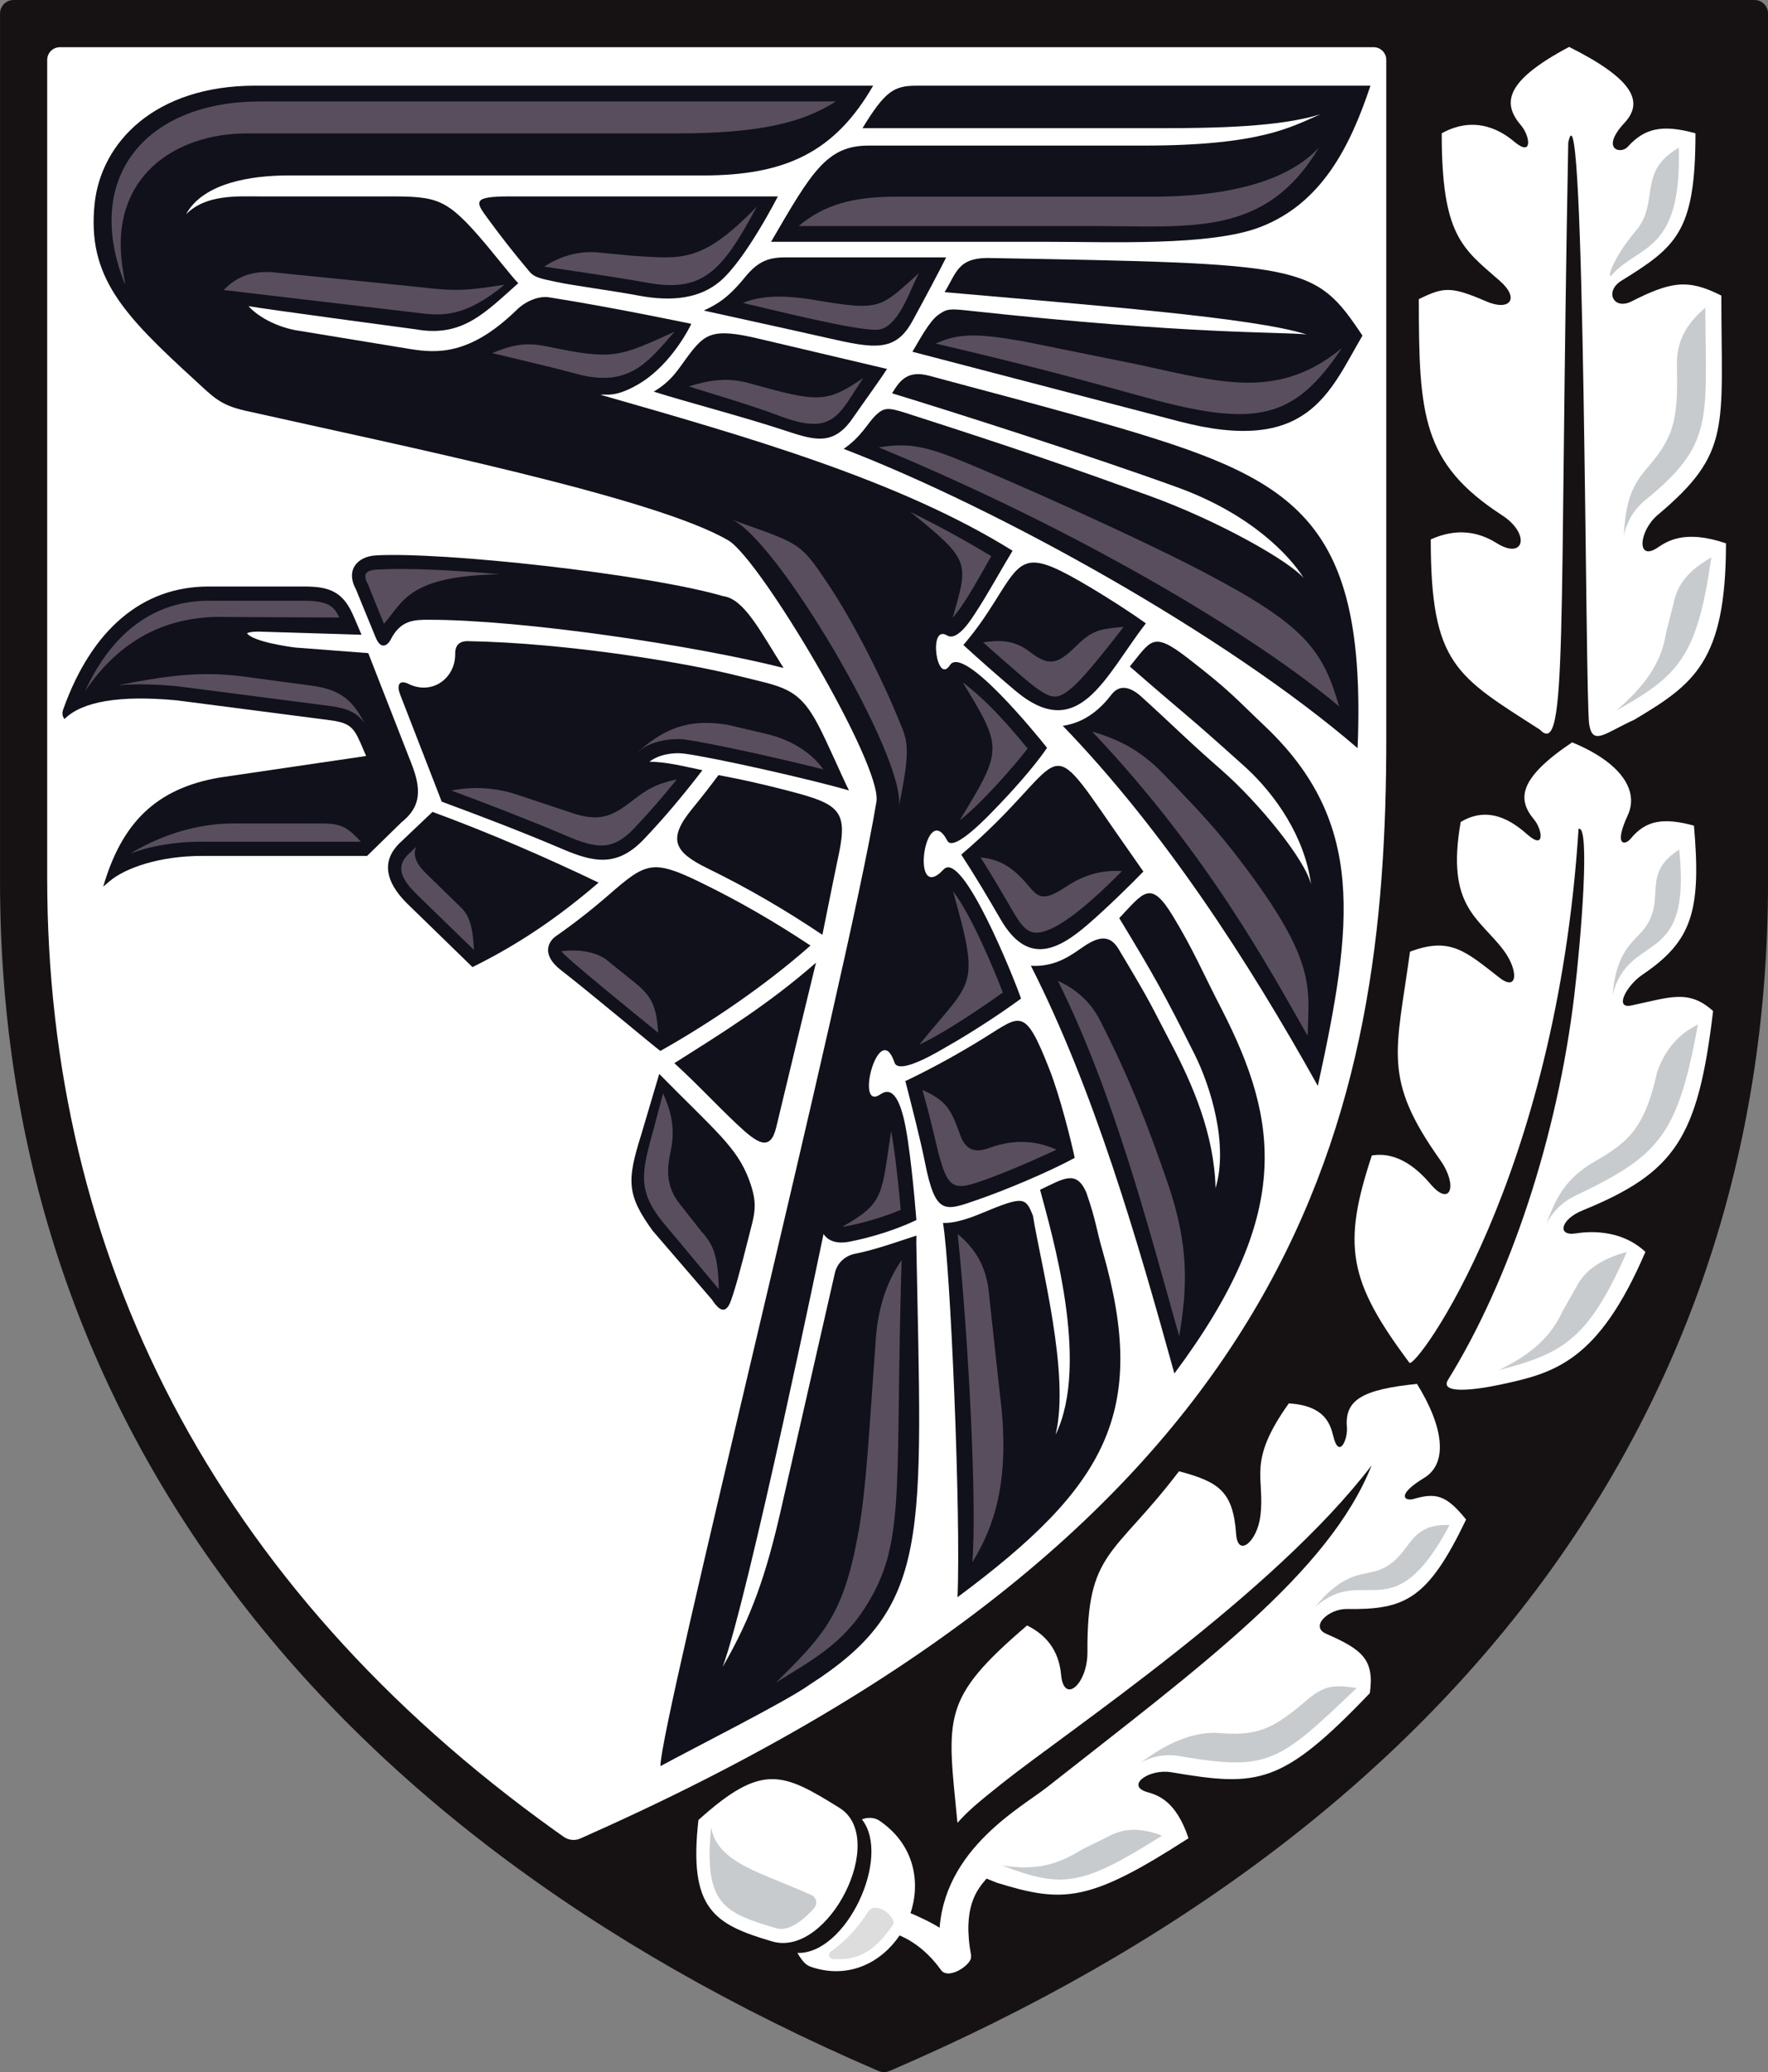 <?xml version="1.0" encoding="UTF-8" standalone="no"?>
<!-- Created with Inkscape (http://www.inkscape.org/) -->

<svg
   xmlns:dc="http://purl.org/dc/elements/1.1/"
   xmlns:cc="http://creativecommons.org/ns#"
   xmlns:rdf="http://www.w3.org/1999/02/22-rdf-syntax-ns#"
   xmlns:svg="http://www.w3.org/2000/svg"
   xmlns="http://www.w3.org/2000/svg"
   xmlns:sodipodi="http://sodipodi.sourceforge.net/DTD/sodipodi-0.dtd"
   xmlns:inkscape="http://www.inkscape.org/namespaces/inkscape"
   width="68.278mm"
   height="80mm"
   viewBox="0 0 68.278 80"
   version="1.1"
   id="svg8"
   inkscape:version="0.92.4 (5da689c313, 2019-01-14)"
   sodipodi:docname="drawing.svg">
  <rect x="0" y="0" width="68.278" height="80" fill="#808080" stroke="none"/>
  <defs
     id="defs2">
    <clipPath
       id="clipPath26"
       clipPathUnits="userSpaceOnUse">
      <path
         inkscape:connector-curvature="0"
         id="path24"
         d="M 0,701.769 H 612 V 0 H 0 Z" />
    </clipPath>
  </defs>
  <sodipodi:namedview
     id="base"
     pagecolor="#ffffff"
     bordercolor="#666666"
     borderopacity="1.0"
     inkscape:pageopacity="0.0"
     inkscape:pageshadow="2"
     inkscape:zoom="2.1133593"
     inkscape:cx="129.029"
     inkscape:cy="151.18109"
     inkscape:document-units="mm"
     inkscape:current-layer="layer1"
     showgrid="false"
     fit-margin-top="0"
     fit-margin-left="0"
     fit-margin-right="0"
     fit-margin-bottom="0"
     inkscape:window-width="1600"
     inkscape:window-height="838"
     inkscape:window-x="-8"
     inkscape:window-y="-8"
     inkscape:window-maximized="1" />
  <g
     inkscape:label="Layer 1"
     inkscape:groupmode="layer"
     id="layer1"
     transform="translate(-60.244,-106.021)">
    <path
       inkscape:connector-curvature="0"
       id="path30"
       style="fill:#161213;fill-opacity:1;fill-rule:nonzero;stroke:none;stroke-width:0.12"
       d="m 94.383,186.021 c -0.07,0 -0.14,-0.014 -0.206,-0.042 -11.128,-4.783 -19.702,-11.263 -25.483,-19.261 -5.607,-7.756 -8.449,-16.727 -8.449,-26.664 v -33.511 c 0,-0.288 0.234,-0.522 0.522,-0.522 h 67.234 c 0.288,0 0.522,0.234 0.522,0.522 v 33.511 c 0,9.936 -2.843,18.907 -8.449,26.664 -5.782,7.998 -14.355,14.479 -25.483,19.261 -0.066,0.028 -0.136,0.042 -0.206,0.042" />
    <path
       inkscape:connector-curvature="0"
       id="path34"
       style="fill:#ffffff;fill-opacity:1;fill-rule:nonzero;stroke:none;stroke-width:0.12"
       d="M 113.291,107.844 H 62.557 c -0.271,0 -0.49,0.219 -0.49,0.49 v 31.605 c 0,14.503 6.407,27.31 19.61,36.758 l 0.335,0.237 c 0.191,0.136 0.44,0.16 0.654,0.063 0.167,-0.075 0.344,-0.155 0.408,-0.184 27.681,-12.357 30.707,-28 30.707,-42.308 l -1.2e-4,-26.172 c 0,-0.271 -0.22,-0.49 -0.49,-0.49" />
    <path
       inkscape:connector-curvature="0"
       id="path38"
       style="fill:#ffffff;fill-opacity:1;fill-rule:nonzero;stroke:none;stroke-width:0.12"
       d="m 97.753,181.549 c -0.356,-1.891 0.221,-2.572 0.589,-2.999 l 0.399,0.159 c 2.58,0.796 3.565,0.756 7.402,-1.719 -0.491,-1.464 -1.198,-1.665 -1.595,-1.781 -0.853,-0.249 0.068,-0.912 0.934,-0.765 3.35,0.566 4.254,0.509 7.664,-3.056 0.184,-1.305 -0.307,-1.687 -1.689,-2.292 -0.637,-0.279 0.091,-0.965 0.799,-0.955 2.246,0.032 3.125,-0.362 4.607,-3.454 -0.764,-0.952 -1.17,-1.044 -2.022,-0.796 -0.346,0.1 -0.704,-0.141 0.402,-0.812 0.914,-0.553 0.776,-1.93 -0.276,-3.629 -2.138,0.215 -2.792,0.633 -2.707,1.663 0.041,0.499 -0.308,1.239 -0.52,0.376 -0.125,-0.51 -0.339,-1.197 -1.722,-1.288 -1.643,2.301 -0.907,2.839 -1.101,4.359 -0.125,0.981 -0.868,1.606 -0.934,0.696 -0.118,-1.637 -0.64,-2.019 -2.207,-2.433 -2.518,3.311 -3.563,3.056 -3.536,6.978 0.008,1.234 -0.912,2.049 -1.019,0.871 -0.066,-0.727 -0.399,-1.448 -1.312,-1.896 -3.348,2.865 -3.088,3.514 -2.689,7.62 0.382,-0.424 0.665,-0.684 1.745,-1.541 2.556,-2.028 10.469,-7.301 14.249,-12.258 -1.648,4.153 -6.624,7.77 -12.536,12.425 -1.042,0.82 -4.272,2.538 -4.159,6.001 z" />
    <path
       inkscape:connector-curvature="0"
       id="path42"
       style="fill:#c7cbcd;fill-opacity:1;fill-rule:nonzero;stroke:none;stroke-width:0.12"
       d="m 112.639,171.192 c -0.948,-0.151 -1.253,-0.054 -1.829,0.382 -1.47,1.279 -2.041,1.479 -3.627,1.347 -0.883,-0.013 -1.844,0.369 -2.881,1.148 0.397,-0.224 0.915,-0.345 1.473,-0.251 3.447,0.583 3.812,0.286 6.864,-2.627 m 3.586,-6.291 c -1.689,-0.072 -1.432,1.198 -2.672,1.715 -0.616,0.257 -1.354,0.009 -2.518,1.448 1.931,-1.699 2.983,0.983 5.191,-3.164 M 105.122,176.89 c -0.871,-0.322 -1.491,-0.299 -2.131,0.06 l -0.949,0.469 c -0.929,0.57 -1.729,0.837 -3.106,0.621 2.351,0.898 3.091,0.801 6.185,-1.15" />
    <path
       inkscape:connector-curvature="0"
       id="path46"
       style="fill:#ffffff;fill-opacity:1;fill-rule:nonzero;stroke:none;stroke-width:0.12"
       d="m 93.53,176.262 c 1.154,1.463 -0.612,5.222 -2.494,5.156 0.275,0.453 0.387,0.498 0.638,0.574 1.393,0.423 2.619,-0.221 3.311,-1.249 0.647,0.276 1.186,0.757 1.599,1.334 0.311,0.435 1.319,-0.302 1.14,-0.563 -0.555,-0.812 -1.542,-1.3 -2.317,-1.632 0.404,-1.218 0.138,-2.658 -1.2,-3.569 -0.183,-0.124 -0.445,-0.144 -0.677,-0.05" />
    <path
       inkscape:connector-curvature="0"
       id="path50"
       style="fill:#ffffff;fill-opacity:1;fill-rule:evenodd;stroke:none;stroke-width:0.12"
       d="m 90.066,180.975 c 2.172,0.637 4.492,-3.98 2.597,-5.157 -2.188,-1.359 -2.984,-1.755 -5.446,0.469 -0.393,3.451 0.618,4.033 2.849,4.688" />
    <path
       inkscape:connector-curvature="0"
       id="path54"
       style="fill:#c7cbcd;fill-opacity:1;fill-rule:nonzero;stroke:none;stroke-width:0.12"
       d="m 87.706,176.574 c 0.26,1.394 1.946,1.732 3.878,2.614 0.192,0.088 0.243,0.339 0.104,0.496 -0.511,0.58 -1.042,0.907 -1.467,0.781 -2.007,-0.595 -2.807,-0.909 -2.515,-3.891" />
    <path
       inkscape:connector-curvature="0"
       id="path58"
       style="fill:#deddde;fill-opacity:1;fill-rule:nonzero;stroke:none;stroke-width:0.12"
       d="m 93.766,179.833 c 0.302,-0.483 1.143,0.243 0.963,0.504 -0.755,1.096 -1.419,1.379 -2.324,1.317 -0.144,-0.01 -0.2,-0.199 -0.082,-0.283 0.575,-0.411 1.067,-0.937 1.442,-1.539" />
    <path
       inkscape:connector-curvature="0"
       id="path62"
       style="fill:#ffffff;fill-opacity:1;fill-rule:nonzero;stroke:none;stroke-width:0.12"
       d="m 118.177,159.479 c 2.092,-0.446 3.787,-0.876 5.611,-5.126 -0.987,-0.922 -2.278,-0.777 -2.696,-0.713 -0.73,0.112 -0.574,-0.544 0.259,-0.884 3.594,-1.466 4.468,-2.802 5.051,-7.702 -0.942,-0.847 -1.647,-0.535 -3.152,-0.215 -0.694,0.148 -0.179,-0.781 0.422,-1.187 1.906,-1.289 2.28,-2.437 1.991,-5.755 -1.181,-0.323 -1.86,-0.205 -2.436,0.494 -0.234,0.284 -0.672,0.298 -0.122,-0.892 0.455,-0.982 -0.302,-2.06 -2.148,-2.818 -2.065,1.388 -2.128,2.191 -1.473,2.975 0.317,0.38 0.443,1.182 -0.224,0.609 -0.394,-0.339 -1.392,-1.245 -2.606,-0.509 -0.577,3.281 0.708,3.689 1.652,4.946 0.587,0.781 0.56,1.621 -0.152,1.067 -1.327,-1.033 -1.907,-1.589 -3.458,-1.006 -0.525,3.87 -1.083,4.879 1.161,8.035 0.706,0.993 0.4,1.839 -0.357,0.949 -0.468,-0.55 -1.256,-1.287 -2.278,-1.115 -1.143,3.463 -0.917,4.836 1.453,8.003 0.245,0.251 5.668,-7.083 6.531,-20.613 0.456,-0.195 0.099,4.226 -0.166,6.437 -0.647,5.408 -2.469,10.96 -4.888,14.854 -0.29,0.533 1.038,0.376 2.024,0.166" />
    <path
       inkscape:connector-curvature="0"
       id="path66"
       style="fill:#c7cbcd;fill-opacity:1;fill-rule:nonzero;stroke:none;stroke-width:0.12"
       d="m 125.816,145.574 c -0.882,0.433 -1.338,1.148 -1.575,1.838 -0.525,2.355 -1.219,2.757 -2.626,3.579 -0.75,0.506 -1.212,1.029 -1.643,2.266 0.207,-0.414 0.574,-0.815 1.096,-1.065 3.228,-1.547 3.957,-2.276 4.748,-6.618 m -0.723,-6.752 c -1.461,0.931 -0.525,1.807 -1.275,2.952 -0.372,0.569 -1.133,0.8 -1.297,2.646 0.661,-2.505 3.064,-0.952 2.572,-5.598 m -2.021,15.531 c -0.915,0.25 -1.608,0.672 -1.943,1.338 l -0.532,0.936 c -0.458,1.005 -1.188,1.659 -2.468,2.291 2.486,-0.65 3.447,-1.174 4.943,-4.564" />
    <path
       inkscape:connector-curvature="0"
       id="path70"
       style="fill:#ffffff;fill-opacity:1;fill-rule:nonzero;stroke:none;stroke-width:0.12"
       d="m 123.359,133.807 c 2.298,-1.368 3.54,-2.245 3.54,-6.809 -1.591,-0.541 -2.265,-0.085 -2.646,0.169 -0.818,0.546 -0.725,-0.647 0.016,-1.27 2.864,-2.409 2.451,-3.362 2.451,-8.464 -1.306,-0.667 -1.974,-0.529 -3.47,0.225 -0.69,0.348 -1.056,-0.387 -0.387,-0.8 2.125,-1.312 2.858,-1.902 2.858,-5.691 -1.297,-0.357 -1.973,-0.192 -2.621,0.527 -0.263,0.292 -1.072,0.097 -0.118,-0.932 0.763,-0.823 0.32,-1.697 -2.14,-2.93 -2.54,1.347 -2.565,2.204 -1.856,3.032 0.343,0.401 0.467,1.24 -0.258,0.631 -0.428,-0.36 -1.455,-1.074 -2.807,-0.328 0,3.951 0.79,4.432 2.237,5.691 0.793,0.69 0.393,1.191 -0.513,0.8 -1.371,-0.592 -1.646,-0.558 -2.608,-0.088 0,4.493 0.128,6.339 3.215,8.344 1.105,0.717 0.862,1.747 -0.213,1.073 -0.664,-0.416 -1.511,-0.607 -2.541,-0.14 0,4.849 0.999,5.276 4.214,7.343 1.089,1.14 0.739,-3.754 1.096,-22.664 0.658,-3.1 0.646,21.369 0.807,22.447 0.131,0.874 0.63,0.334 1.744,-0.165" />
    <path
       inkscape:connector-curvature="0"
       id="path74"
       style="fill:#c7cbcd;fill-opacity:1;fill-rule:nonzero;stroke:none;stroke-width:0.12"
       d="m 126.102,117.9 c -0.803,0.688 -1.06,1.307 -1.099,2.067 0.038,2.046 0,2.8 -1.1,4.067 -0.64,0.723 -0.873,1.311 -0.951,2.674 0.093,-0.474 0.351,-0.989 0.836,-1.383 2.658,-2.159 2.333,-3.075 2.314,-7.426 m -1.026,-6.175 c -1.627,0.946 -0.716,2.099 -1.661,3.212 -0.92,1.083 -1.146,1.949 -0.92,1.696 1.048,-1.176 2.702,-0.841 2.581,-4.908 m 1.257,15.816 c -0.894,0.513 -1.315,1.041 -1.465,1.804 l -0.278,1.09 c -0.178,1.138 -0.766,2.021 -1.929,3.022 2.436,-1.366 3.125,-2.09 3.672,-5.916" />
    <path
       inkscape:connector-curvature="0"
       id="path78"
       style="fill:#10111a;fill-opacity:1;fill-rule:nonzero;stroke:none;stroke-width:0.12"
       d="m 74.751,127.464 c 2.521,-0.15 10.428,0.703 13.425,1.574 0.795,0.106 1.397,1.293 2.327,2.771 -3.382,-0.861 -10.076,-1.86 -13.683,-1.86 -0.582,-0.003 -1.108,0.012 -1.488,0.765 -0.096,0.191 -0.363,0.437 -0.576,-0.074 -0.296,-0.711 -0.721,-1.759 -0.756,-1.845 -0.433,-0.782 0.062,-1.289 0.75,-1.33" />
    <path
       inkscape:connector-curvature="0"
       id="path82"
       style="fill:#10111a;fill-opacity:1;fill-rule:nonzero;stroke:none;stroke-width:0.12"
       d="m 85.324,135.43 c 0.674,0.002 1.379,0.191 2.047,0.326 -0.716,0.933 -1.454,1.819 -2.263,2.668 -1.047,1.097 -1.96,0.882 -3.167,0.367 -1.51,-0.645 -3.11,-1.254 -4.638,-1.82 l -1.612,-4.152 c -0.122,-0.318 -0.052,-0.582 0.333,-0.392 0.183,0.09 0.387,0.141 0.588,0.141 0.686,0 1.228,-0.588 1.211,-1.312 -0.006,-0.243 0.097,-0.489 0.489,-0.482 3.877,0.068 8.489,0.85 10.403,1.332 1.73,0.435 2.344,0.422 3.116,1.884 0.369,0.697 0.921,1.995 1.2,2.549 -1.38,-0.406 -5.203,-1.273 -6.374,-1.424 -0.425,-0.055 -0.993,0.043 -1.333,0.316" />
    <path
       inkscape:connector-curvature="0"
       id="path86"
       style="fill:#10111a;fill-opacity:1;fill-rule:nonzero;stroke:none;stroke-width:0.12"
       d="m 78.544,143.332 -0.054,0.026 -2.537,-2.468 c -0.832,-0.833 -0.963,-1.612 -0.314,-2.283 l 1.307,-1.241 c 2.169,0.799 4.308,1.721 6.415,2.731 -1.507,1.297 -3.034,2.351 -4.817,3.234" />
    <path
       inkscape:connector-curvature="0"
       id="path90"
       style="fill:#10111a;fill-opacity:1;fill-rule:nonzero;stroke:none;stroke-width:0.12"
       d="m 92.004,142.113 c -1.444,-0.971 -2.898,-1.816 -4.441,-2.569 -1.318,-0.644 -1.537,-1.145 -0.569,-2.321 0.343,-0.417 0.673,-0.843 0.996,-1.277 0.921,0.169 1.828,0.378 2.741,0.617 1.877,0.491 2.263,0.732 1.911,2.413 -0.234,1.111 -0.638,3.137 -0.638,3.137" />
    <path
       inkscape:connector-curvature="0"
       id="path94"
       style="fill:#10111a;fill-opacity:1;fill-rule:nonzero;stroke:none;stroke-width:0.12"
       d="m 90.221,149.543 c -0.231,0.959 -0.729,0.628 -1.536,-0.137 -0.996,-0.947 -1.392,-1.416 -2.399,-2.339 1.87,-1.182 3.635,-2.271 5.47,-3.879 -0.39,1.589 -0.965,3.984 -1.535,6.355" />
    <path
       inkscape:connector-curvature="0"
       id="path98"
       style="fill:#10111a;fill-opacity:1;fill-rule:nonzero;stroke:none;stroke-width:0.12"
       d="m 81.903,143.472 c -0.762,-0.593 -0.487,-1.1 -0.192,-1.306 0.704,-0.491 1.384,-1.024 2.042,-1.595 1.431,-1.246 1.682,-1.39 3.538,-0.486 1.488,0.724 2.855,1.515 4.253,2.442 -1.801,1.589 -3.926,3.014 -5.798,4.068 -0.19,-0.129 -2.672,-2.215 -3.842,-3.123" />
    <path
       inkscape:connector-curvature="0"
       id="path102"
       style="fill:#10111a;fill-opacity:1;fill-rule:nonzero;stroke:none;stroke-width:0.12"
       d="m 69.784,130.472 c 0.245,0.333 1.691,0.53 1.889,0.551 l 2.793,0.214 1.659,4.244 c 0.406,1.021 0.379,1.687 -0.376,2.287 l -1.329,1.298 h -6.375 c -1.632,0 -2.967,0.458 -3.587,0.991 l -0.228,0.196 c 0.713,-2.446 2.023,-3.791 4.497,-4.213 l 5.657,-0.832 -0.215,-0.499 c -0.286,-0.652 -0.452,-0.794 -1.28,-0.896 L 67.072,133.06 c -2.225,-0.208 -3.655,0.045 -4.336,0.718 0,0 -0.138,-0.126 -0.051,-0.368 1.108,-3.109 3.072,-4.745 5.609,-4.745 h 3.703 c 0.907,0 1.454,0.168 1.854,1.04 0.125,0.271 0.234,0.55 0.355,0.822 l -3.985,-0.122 c -0.281,2.4e-4 -0.404,0.039 -0.438,0.068" />
    <path
       inkscape:connector-curvature="0"
       id="path106"
       style="fill:#10111a;fill-opacity:1;fill-rule:nonzero;stroke:none;stroke-width:0.12"
       d="m 89.175,151.577 c 0.37,1 0.2,1.324 -0.056,2.352 -0.224,0.899 -0.561,2.168 -0.712,2.458 -0.229,0.44 -0.511,0.043 -0.671,-0.194 l -2.288,-2.657 c -1.004,-1.39 -1,-1.933 -0.437,-3.719 l 0.692,-2.334 c 2.167,2.201 3.006,2.832 3.472,4.094" />
    <path
       inkscape:connector-curvature="0"
       id="path110"
       style="fill:#584e5e;fill-opacity:1;fill-rule:nonzero;stroke:none;stroke-width:0.12"
       d="m 85.851,148.233 c 0.266,0.61 0.506,1.291 0.285,2.274 -0.207,0.936 -0.053,1.504 0.429,2.084 l 0.763,0.969 c 0.453,0.497 0.648,0.918 0.676,2.244 -0.014,-0.02 -0.028,-0.039 -0.041,-0.058 l -2.187,-2.621 c -0.936,-1.194 -0.726,-1.93 -0.298,-3.487 z" />
    <path
       inkscape:connector-curvature="0"
       id="path114"
       style="fill:#584e5e;fill-opacity:1;fill-rule:nonzero;stroke:none;stroke-width:0.12"
       d="m 64.805,132.474 c 1.868,-0.363 3.137,-0.541 4.726,-0.349 l 2.72,0.363 c 1.079,0.148 1.578,0.499 2.073,1.453 -0.302,-0.424 -0.685,-0.584 -1.413,-0.674 l -5.817,-0.752 c -0.85,-0.08 -1.618,-0.097 -2.289,-0.04" />
    <path
       inkscape:connector-curvature="0"
       id="path118"
       style="fill:#584e5e;fill-opacity:1;fill-rule:nonzero;stroke:none;stroke-width:0.12"
       d="m 73.346,129.862 -4.365,-0.021 c -2.304,-0.069 -4.12,0.888 -5.455,2.87 1.077,-2.351 2.748,-3.497 4.778,-3.497 h 3.706 c 0.727,0 0.982,0.156 1.123,0.309 0.074,0.08 0.14,0.186 0.214,0.34" />
    <path
       inkscape:connector-curvature="0"
       id="path122"
       style="fill:#584e5e;fill-opacity:1;fill-rule:nonzero;stroke:none;stroke-width:0.12"
       d="m 79.536,128.192 c -3.495,0.069 -3.705,1.029 -4.463,1.915 -0.29,-0.705 -0.624,-1.541 -0.624,-1.541 -0.214,-0.384 -0.066,-0.53 0.345,-0.555 1.114,-0.067 2.867,0.012 4.742,0.18" />
    <path
       inkscape:connector-curvature="0"
       id="path126"
       style="fill:#584e5e;fill-opacity:1;fill-rule:nonzero;stroke:none;stroke-width:0.12"
       d="m 77.678,136.542 c 0.847,-0.175 1.734,-0.099 2.443,0.129 l 2.129,0.708 c 1.112,0.389 1.6,0.183 2.369,-0.411 0.619,-0.479 0.958,-0.686 1.763,-0.856 -0.534,0.665 -1.09,1.303 -1.669,1.911 -0.833,0.873 -1.476,0.745 -2.612,0.261 -1.309,-0.559 -2.846,-1.156 -4.423,-1.742" />
    <path
       inkscape:connector-curvature="0"
       id="path130"
       style="fill:#584e5e;fill-opacity:1;fill-rule:nonzero;stroke:none;stroke-width:0.12"
       d="m 84.893,135.049 c 1.19,-1.097 2.221,-1.234 3.425,-1.051 l 1.652,0.389 c 0.95,0.251 1.662,0.762 2.071,1.339 -1.447,-0.369 -4.351,-1.024 -5.368,-1.155 -0.499,-0.064 -1.363,0.065 -1.771,0.482 z" />
    <path
       inkscape:connector-curvature="0"
       id="path134"
       style="fill:#584e5e;fill-opacity:1;fill-rule:nonzero;stroke:none;stroke-width:0.12"
       d="m 65.27,138.975 c 1.487,-0.887 2.892,-1.161 3.959,-1.161 h 3.463 c 0.806,0 1.012,0.206 1.489,0.703 h -6.172 c -1.036,0 -1.987,0.176 -2.739,0.458" />
    <path
       inkscape:connector-curvature="0"
       id="path138"
       style="fill:#584e5e;fill-opacity:1;fill-rule:nonzero;stroke:none;stroke-width:0.12"
       d="m 76.315,138.715 c -0.106,0.257 -0.084,0.585 0.42,1.064 l 1.289,1.257 c 0.364,0.331 0.479,0.8 0.525,1.664 l -2.261,-2.2 c -0.696,-0.698 -0.653,-1.106 -0.291,-1.484 z" />
    <path
       inkscape:connector-curvature="0"
       id="path142"
       style="fill:#584e5e;fill-opacity:1;fill-rule:nonzero;stroke:none;stroke-width:0.12"
       d="m 81.926,142.743 c 0.698,-0.077 1.263,0.022 1.693,0.296 l 1.216,0.979 c 0.601,0.505 0.765,0.901 0.826,1.875 -0.857,-0.702 -3.693,-2.994 -3.735,-3.15" />
    <path
       inkscape:connector-curvature="0"
       id="path146"
       style="fill:#10111a;fill-opacity:1;fill-rule:nonzero;stroke:none;stroke-width:0.12"
       d="m 107.188,151.891 c 0.505,-1.699 -0.201,-3.942 -0.805,-5.155 -1.156,-2.308 -1.582,-3.073 -2.915,-5.269 0.942,-0.991 1.203,-1.504 2.066,-0.089 0.805,1.325 1.134,2.145 1.897,3.621 2.222,4.342 2.733,7.931 -1.834,14.049 -1.439,-5.198 -3.108,-10.957 -5.541,-15.741 1.01,0.061 1.629,-0.473 2.072,-0.766 0.596,-0.394 0.998,-0.404 1.312,0.116 1.347,2.247 1.208,2.091 2.034,3.658 0.827,1.576 1.658,3.479 1.714,5.575" />
    <path
       inkscape:connector-curvature="0"
       id="path150"
       style="fill:#10111a;fill-opacity:1;fill-rule:nonzero;stroke:none;stroke-width:0.12"
       d="m 98.88,141.504 c -0.487,-0.841 -0.984,-1.676 -1.513,-2.489 4.204,-3.58 3.094,-5.037 5.891,-0.981 l 1.142,1.635 c -0.484,0.501 -1.429,1.426 -2.158,2.054 -1.195,1.032 -2.342,1.547 -3.362,-0.219" />
    <path
       inkscape:connector-curvature="0"
       id="path154"
       style="fill:#10111a;fill-opacity:1;fill-rule:nonzero;stroke:none;stroke-width:0.12"
       d="m 100.77,147.3 c 0.426,1.092 0.844,2.789 0.978,3.423 -1.011,0.55 -2.694,1.254 -3.764,1.622 -1.251,0.431 -1.61,0.619 -2.019,-1.445 -0.176,-0.887 -0.565,-2.399 -0.758,-3.14 1.015,-0.483 2.105,-1.082 3.1,-1.703 1.366,-0.851 1.519,-1.161 2.462,1.242" />
    <path
       inkscape:connector-curvature="0"
       id="path158"
       style="fill:#10111a;fill-opacity:1;fill-rule:nonzero;stroke:none;stroke-width:0.12"
       d="m 91.499,171.07 c -0.891,0.64 -4.453,2.43 -5.749,3.137 -0.036,-1.554 7.194,-30.314 8.341,-37.234 0.234,-1.424 -4.491,-9.357 -5.712,-10.083 -2.806,-1.663 -12.621,-3.657 -18.658,-5.012 -0.97,-0.218 -1.227,-0.516 -1.935,-1.166 -2.786,-2.546 -4.179,-4.004 -3.889,-6.818 0.249,-2.381 2.337,-4.565 6.196,-4.565 H 93.963 c -1.488,2.584 -3.41,3.466 -6.561,3.466 H 71.367 c -1.386,0 -3.27,0.274 -3.937,1.498 0.766,-0.771 1.966,-0.689 2.83,-0.689 h 4.524 c 2.193,0 2.555,-0.06 3.931,1.509 0.554,0.632 1.348,1.66 1.544,1.841 -1.292,1.147 -2.162,2.103 -3.959,1.781 0,0 -5.94,-0.794 -6.458,-0.895 0.334,0.38 1.013,0.772 1.797,0.926 l 4.408,0.724 c 1.095,0.181 2.359,0.241 4.156,-1.509 0.341,-0.332 0.831,-0.538 1.235,-0.483 2.499,0.392 5.504,1.026 5.504,1.026 0,0 -0.723,1.562 -2.05,2.334 -0.899,0.523 -1.226,0.369 -1.46,0.403 5.616,1.61 11.539,3.292 15.916,6.023 -0.474,0.781 -0.923,1.617 -1.422,2.381 -0.164,0.252 -0.705,1.133 -1.109,0.888 -0.736,-0.447 -0.397,1.943 0.112,1.148 0.516,-0.805 3.363,2.705 3.702,3.131 l 0.048,0.06 c -0.502,0.75 -1.45,1.792 -2.046,2.399 -0.125,0.127 -1.556,1.662 -1.803,1.189 -0.864,-1.652 -1.46,2.519 -0.146,1.109 0.73,-0.78 2.715,4.199 2.965,4.91 l 0.026,0.075 c -0.878,0.642 -1.973,1.35 -2.903,1.876 -0.179,0.102 -1.811,1.106 -1.982,0.595 -0.591,-1.757 -1.565,1.927 -0.545,1.225 0.386,-0.265 0.673,0.025 0.894,0.903 0.235,0.939 0.431,3.137 0.495,3.951 -0.796,0.38 -1.764,0.678 -2.608,0.84 -0.404,0.078 -0.786,1.2e-4 -0.978,-0.303 0,0 -2.911,14.084 -3.897,16.715 1.123,-1.926 1.685,-3.588 2.246,-6.043 l 2.089,-9.165 c 0.087,-0.383 0.395,-0.669 0.778,-0.742 0.768,-0.147 1.851,-0.535 2.371,-0.702 l -0.005,0.278 c 0.214,11.427 0.607,14.033 -4.131,17.067" />
    <path
       inkscape:connector-curvature="0"
       id="path162"
       style="fill:#10111a;fill-opacity:1;fill-rule:nonzero;stroke:none;stroke-width:0.12"
       d="m 94.5,120.264 c -0.257,0.404 -0.882,1.262 -1.326,1.904 -0.786,1.14 -1.557,0.819 -2.778,0.422 -1.61,-0.523 -3.632,-1.046 -4.905,-1.449 0.701,-0.418 0.945,-0.865 1.282,-1.318 0.682,-0.917 0.954,-1.159 2.78,-0.724 1.165,0.277 4.946,1.166 4.946,1.166" />
    <path
       inkscape:connector-curvature="0"
       id="path166"
       style="fill:#10111a;fill-opacity:1;fill-rule:nonzero;stroke:none;stroke-width:0.12"
       d="m 103.768,122.625 c 6.544,1.959 9.26,3.547 8.905,12.281 -5.092,-4.387 -13.915,-9.274 -19.847,-11.555 0.707,-0.492 0.918,-0.993 1.241,-1.301 0.324,-0.309 0.491,-0.297 1.159,-0.084 4.367,1.401 6.446,2.128 9.379,3.187 2.761,1 5.448,2.549 5.989,3.189 -0.541,-0.867 -2.033,-2.471 -4.875,-3.504 -3.332,-1.211 -8.616,-2.898 -11.025,-3.633 0.308,-0.507 0.607,-0.909 1.469,-0.668 0.694,0.194 5.184,1.363 7.606,2.088" />
    <path
       inkscape:connector-curvature="0"
       id="path170"
       style="fill:#10111a;fill-opacity:1;fill-rule:nonzero;stroke:none;stroke-width:0.12"
       d="m 110.874,140.159 c -0.239,-1.821 -1.369,-3.45 -2.518,-4.505 -2.515,-2.261 -1.971,-1.717 -4.481,-3.901 0.829,-1.011 0.879,-1.372 2.224,-0.335 1.697,1.313 1.824,1.533 3.012,2.656 3.871,3.686 3.397,7.613 2.026,13.87 -2.718,-4.87 -5.955,-9.867 -9.85,-13.902 0.9,-0.126 1.497,-0.704 1.881,-1.206 0.305,-0.399 0.724,-0.306 1.141,0.071 1.227,1.109 1.795,1.699 3.103,2.839 1.444,1.263 3.23,3.456 3.461,4.414" />
    <path
       inkscape:connector-curvature="0"
       id="path174"
       style="fill:#10111a;fill-opacity:1;fill-rule:nonzero;stroke:none;stroke-width:0.12"
       d="m 90.284,113.604 c 0,0 -1.237,2.425 -2.224,3.27 -0.788,0.674 -1.867,0.801 -3.15,0.56 -1.058,-0.198 -2.536,-0.389 -3.138,-0.52 -0.595,-0.129 -0.874,-0.16 -1.081,-0.407 -0.658,-0.785 -1.055,-1.295 -1.617,-2.058 -0.486,-0.659 -0.583,-0.845 0.879,-0.845 z" />
    <path
       inkscape:connector-curvature="0"
       id="path178"
       style="fill:#10111a;fill-opacity:1;fill-rule:nonzero;stroke:none;stroke-width:0.12"
       d="m 93.785,111.642 h 10.614 c 4.549,0 5.71,-0.724 6.833,-1.207 -1.554,0.483 -4.014,0.535 -6.164,0.535 H 93.552 c 0.86,-1.411 1.207,-1.64 2.068,-1.64 h 17.549 c -0.781,2.34 -1.879,4.549 -4.272,5.463 -1.92,0.735 -5.802,0.563 -8.241,0.563 H 90.022 c 1.572,-2.708 2.153,-3.714 3.763,-3.714" />
    <path
       inkscape:connector-curvature="0"
       id="path182"
       style="fill:#10111a;fill-opacity:1;fill-rule:nonzero;stroke:none;stroke-width:0.12"
       d="m 110.693,118.932 c -2.015,-0.653 -8.382,-1.137 -13.969,-1.631 0.466,-0.771 0.521,-1.31 1.65,-1.32 12.296,0.221 12.633,0.221 14.486,2.997 -1.292,2.209 -2.097,4.623 -7.1,3.306 -2.696,-0.707 -5.84,-1.521 -10.28,-2.683 0.238,-0.387 0.637,-1.171 1.011,-1.433 0.332,-0.232 0.422,-0.234 1.225,-0.147 8.512,0.925 11.992,0.805 12.977,0.912" />
    <path
       inkscape:connector-curvature="0"
       id="path186"
       style="fill:#10111a;fill-opacity:1;fill-rule:nonzero;stroke:none;stroke-width:0.12"
       d="m 87.42,118.011 c 0.526,-0.242 0.951,-0.498 1.578,-1.268 0.468,-0.574 0.851,-0.784 1.549,-0.784 h 6.236 c -0.236,0.482 -0.859,1.648 -1.302,2.458 -0.663,1.215 -1.492,1.06 -3.313,0.645 -1.119,-0.255 -4.748,-1.051 -4.748,-1.051" />
    <path
       inkscape:connector-curvature="0"
       id="path190"
       style="fill:#10111a;fill-opacity:1;fill-rule:nonzero;stroke:none;stroke-width:0.12"
       d="m 98.675,129.223 c 1.076,-1.719 1.178,-2.015 3.707,-0.507 0.652,0.39 1.498,0.927 2.114,1.372 -1.583,2.044 -2.587,4.693 -5.079,2.568 -0.661,-0.561 -1.326,-1.146 -1.969,-1.733 0.478,-0.559 0.839,-1.08 1.227,-1.7" />
    <path
       inkscape:connector-curvature="0"
       id="path194"
       style="fill:#10111a;fill-opacity:1;fill-rule:nonzero;stroke:none;stroke-width:0.12"
       d="m 101.011,161.408 c 1.348,-2.776 -0.169,-7.818 -0.6,-9.453 0.909,-0.431 1.395,-0.782 1.783,0.1 0.388,1.116 0.377,1.392 0.633,2.271 1.782,6.213 0.137,9.094 -5.605,13.358 0.138,-3.162 -0.278,-12.835 -0.561,-14.449 0.354,0.019 0.855,-0.107 1.504,-0.379 1.611,-0.674 1.688,-0.614 1.971,0.105 0.313,1.93 1.436,6.122 0.874,8.445" />
    <path
       inkscape:connector-curvature="0"
       id="path198"
       style="fill:#584e5e;fill-opacity:1;fill-rule:nonzero;stroke:none;stroke-width:0.12"
       d="m 97.985,151.673 c -1.037,0.343 -1.208,0.129 -1.626,-1.661 -0.162,-0.69 -0.321,-1.309 -0.491,-1.912 0.92,0.416 1.106,0.746 1.456,1.735 0.318,0.904 0.975,0.545 1.348,0.431 1.001,-0.304 1.767,-0.127 2.374,0.138 -0.871,0.413 -2.18,0.977 -3.062,1.269" />
    <path
       inkscape:connector-curvature="0"
       id="path202"
       style="fill:#584e5e;fill-opacity:1;fill-rule:nonzero;stroke:none;stroke-width:0.12"
       d="m 64.975,116.753 c -1.464,-4.019 1.006,-6.815 5.316,-6.815 H 92.523 c -1.273,0.818 -2.96,1.234 -6.142,1.234 H 69.778 c -2.76,0 -5.306,1.667 -4.811,5.123 0.09,0.632 0.185,0.947 0.008,0.458" />
    <path
       inkscape:connector-curvature="0"
       id="path206"
       style="fill:#584e5e;fill-opacity:1;fill-rule:nonzero;stroke:none;stroke-width:0.12"
       d="m 91.087,114.747 c 0.975,-0.819 2.091,-1.133 3.765,-1.133 h 9.884 c 3.444,0 5.434,-0.8 6.447,-1.903 -2.072,3.484 -4.924,3.036 -8.861,3.036 z" />
    <path
       inkscape:connector-curvature="0"
       id="path210"
       style="fill:#584e5e;fill-opacity:1;fill-rule:nonzero;stroke:none;stroke-width:0.12"
       d="m 96.38,119.286 c 0.891,-0.411 1.655,-0.4 3.48,-0.068 l 4.324,0.875 c 3.313,0.724 5.448,1.358 7.881,-0.632 -1.847,2.757 -3.307,3.088 -7.624,1.891 -2.688,-0.743 -4.563,-1.249 -8.062,-2.067" />
    <path
       inkscape:connector-curvature="0"
       id="path214"
       style="fill:#584e5e;fill-opacity:1;fill-rule:nonzero;stroke:none;stroke-width:0.12"
       d="m 94.187,123.294 c 1.095,-0.181 1.765,-0.061 3.173,0.513 1.947,0.795 6.645,2.879 9.36,4.297 3.931,2.053 4.611,3.013 5.241,5.192 -3.295,-2.777 -10.052,-6.802 -17.775,-10.001" />
    <path
       inkscape:connector-curvature="0"
       id="path218"
       style="fill:#584e5e;fill-opacity:1;fill-rule:nonzero;stroke:none;stroke-width:0.12"
       d="m 86.84,120.939 c 0.826,-0.248 1.482,-0.364 2.381,-0.112 2.623,0.735 2.936,0.756 4.359,-0.21 -0.958,1.427 -1.139,2.257 -3.245,1.456 -1.086,-0.412 -2.483,-0.812 -3.494,-1.134" />
    <path
       inkscape:connector-curvature="0"
       id="path222"
       style="fill:#584e5e;fill-opacity:1;fill-rule:nonzero;stroke:none;stroke-width:0.12"
       d="m 79.253,119.653 c 0.751,-0.308 1.271,-0.434 2.125,-0.255 2.588,0.545 2.785,0.394 4.919,-0.572 -1.011,1.147 -1.75,2.183 -3.78,1.631 -1.046,-0.283 -2.151,-0.533 -3.264,-0.804" />
    <path
       inkscape:connector-curvature="0"
       id="path226"
       style="fill:#584e5e;fill-opacity:1;fill-rule:nonzero;stroke:none;stroke-width:0.12"
       d="m 88.936,117.719 c 0.581,-0.253 1.438,-0.339 2.733,-0.121 2.621,0.443 2.546,0.322 4.063,-1.031 l -0.101,0.205 c -0.285,0.581 -0.734,1.888 -1.458,1.974 -0.761,0.09 -4.362,-0.836 -5.238,-1.027" />
    <path
       inkscape:connector-curvature="0"
       id="path230"
       style="fill:#584e5e;fill-opacity:1;fill-rule:nonzero;stroke:none;stroke-width:0.12"
       d="m 81.265,116.315 c 0.427,-0.296 1.241,-0.658 2.168,-0.538 l 1.264,0.121 c 1.909,0.121 2.668,0.272 4.776,-1.902 -1.37,2.566 -2.119,3.339 -4.312,2.928 -0.997,-0.187 -3.239,-0.508 -3.896,-0.609" />
    <path
       inkscape:connector-curvature="0"
       id="path234"
       style="fill:#584e5e;fill-opacity:1;fill-rule:nonzero;stroke:none;stroke-width:0.12"
       d="m 68.88,117.218 c 0.356,-0.362 0.951,-0.818 2.086,-0.666 l 5.475,0.553 c 1.488,0.181 1.904,0.119 3.285,-0.091 -1.488,1.238 -2.392,1.197 -3.182,1.107 z" />
    <path
       inkscape:connector-curvature="0"
       id="path238"
       style="fill:#584e5e;fill-opacity:1;fill-rule:nonzero;stroke:none;stroke-width:0.12"
       d="m 88.482,126.077 c 2.667,0.95 2.64,0.857 3.709,2.443 1.039,1.547 2.23,3.909 2.927,5.701 0.239,0.618 0.182,1.249 -0.161,2.944 0.304,-1.868 -4.786,-10.476 -6.475,-11.087" />
    <path
       inkscape:connector-curvature="0"
       id="path242"
       style="fill:#584e5e;fill-opacity:1;fill-rule:nonzero;stroke:none;stroke-width:0.12"
       d="m 102.419,134.262 c 1.006,0.306 1.834,0.684 2.781,1.664 1.155,1.198 1.843,1.917 2.653,2.946 3.286,4.213 2.934,5.207 2.891,7.138 -1.426,-2.479 -3.814,-6.987 -8.325,-11.749" />
    <path
       inkscape:connector-curvature="0"
       id="path246"
       style="fill:#584e5e;fill-opacity:1;fill-rule:nonzero;stroke:none;stroke-width:0.12"
       d="m 101.1,143.889 c 0.658,0.301 1.244,0.779 1.621,1.515 1.171,2.293 1.87,4.124 2.614,6.279 0.861,2.493 0.749,4.117 0.449,5.929 -1.207,-4.273 -2.527,-9.384 -4.685,-13.723" />
    <path
       inkscape:connector-curvature="0"
       id="path250"
       style="fill:#584e5e;fill-opacity:1;fill-rule:nonzero;stroke:none;stroke-width:0.12"
       d="m 97.229,153.659 c 0.547,0.467 1.02,1.05 1.179,2.049 l 0.45,4.132 c 0.412,3.248 -0.172,5.043 -1.065,6.499 0.183,-2.155 -0.135,-8.527 -0.565,-12.681" />
    <path
       inkscape:connector-curvature="0"
       id="path254"
       style="fill:#584e5e;fill-opacity:1;fill-rule:nonzero;stroke:none;stroke-width:0.12"
       d="m 90.209,170.982 c 1.872,-1.851 2.611,-2.627 3.182,-5.778 0.304,-1.678 0.408,-3.779 0.674,-7.478 0.091,-1.268 0.449,-2.266 0.998,-3.054 -0.249,8.341 0.133,10.609 -1.104,12.894 -0.965,1.794 -2.134,2.417 -3.75,3.416" />
    <path
       inkscape:connector-curvature="0"
       id="path258"
       style="fill:#584e5e;fill-opacity:1;fill-rule:nonzero;stroke:none;stroke-width:0.12"
       d="m 99.999,131.176 c 0.787,0.608 1.099,0.482 1.848,-0.254 0.645,-0.632 0.965,-0.608 1.794,-0.703 -1.241,1.597 -1.873,2.351 -2.359,2.61 -0.34,0.181 -0.609,0.125 -1.517,-0.648 -0.409,-0.348 -1.059,-0.915 -1.558,-1.362 0.308,-0.024 1.053,-0.215 1.793,0.356" />
    <path
       inkscape:connector-curvature="0"
       id="path262"
       style="fill:#584e5e;fill-opacity:1;fill-rule:nonzero;stroke:none;stroke-width:0.12"
       d="m 100.395,142.019 c -0.429,0.065 -0.664,-0.174 -1.048,-0.839 -0.371,-0.64 -0.802,-1.373 -1.233,-2.055 0.659,0.061 1.179,0.315 1.767,1 0.444,0.518 0.586,0.761 1.535,0.127 0.615,-0.41 1.329,-0.659 2.157,-0.6 -1.689,1.713 -2.631,2.285 -3.178,2.368" />
    <path
       inkscape:connector-curvature="0"
       id="path266"
       style="fill:#584e5e;fill-opacity:1;fill-rule:nonzero;stroke:none;stroke-width:0.12"
       d="m 97.307,137.692 c 1.645,-2.716 1.688,-2.761 0.115,-5.327 0.949,0.717 1.744,1.626 2.508,2.554 -0.499,0.652 -1.782,2.123 -2.623,2.773" />
    <path
       inkscape:connector-curvature="0"
       id="path270"
       style="fill:#584e5e;fill-opacity:1;fill-rule:nonzero;stroke:none;stroke-width:0.12"
       d="m 95.748,146.353 c 2.045,-2.543 2.379,-2.093 1.3,-5.921 0.706,0.894 1.645,3.165 1.924,3.91 -0.645,0.458 -2.203,1.534 -3.224,2.011" />
    <path
       inkscape:connector-curvature="0"
       id="path274"
       style="fill:#584e5e;fill-opacity:1;fill-rule:nonzero;stroke:none;stroke-width:0.12"
       d="m 92.786,153.374 c 1.622,-0.911 1.497,-1.225 1.872,-3.694 0.126,0.679 0.267,1.842 0.371,3.052 -0.527,0.219 -1.302,0.478 -2.118,0.634 -0.049,0.01 -0.09,0.011 -0.125,0.007" />
    <path
       inkscape:connector-curvature="0"
       id="path278"
       style="fill:#584e5e;fill-opacity:1;fill-rule:nonzero;stroke:none;stroke-width:0.12"
       d="m 97.035,129.868 c 0.615,-2.148 0.701,-2.193 -1.632,-4.082 1.063,0.525 2.106,1.091 3.123,1.707 -0.318,0.541 -1.013,1.862 -1.492,2.375" />
  </g>
</svg>
